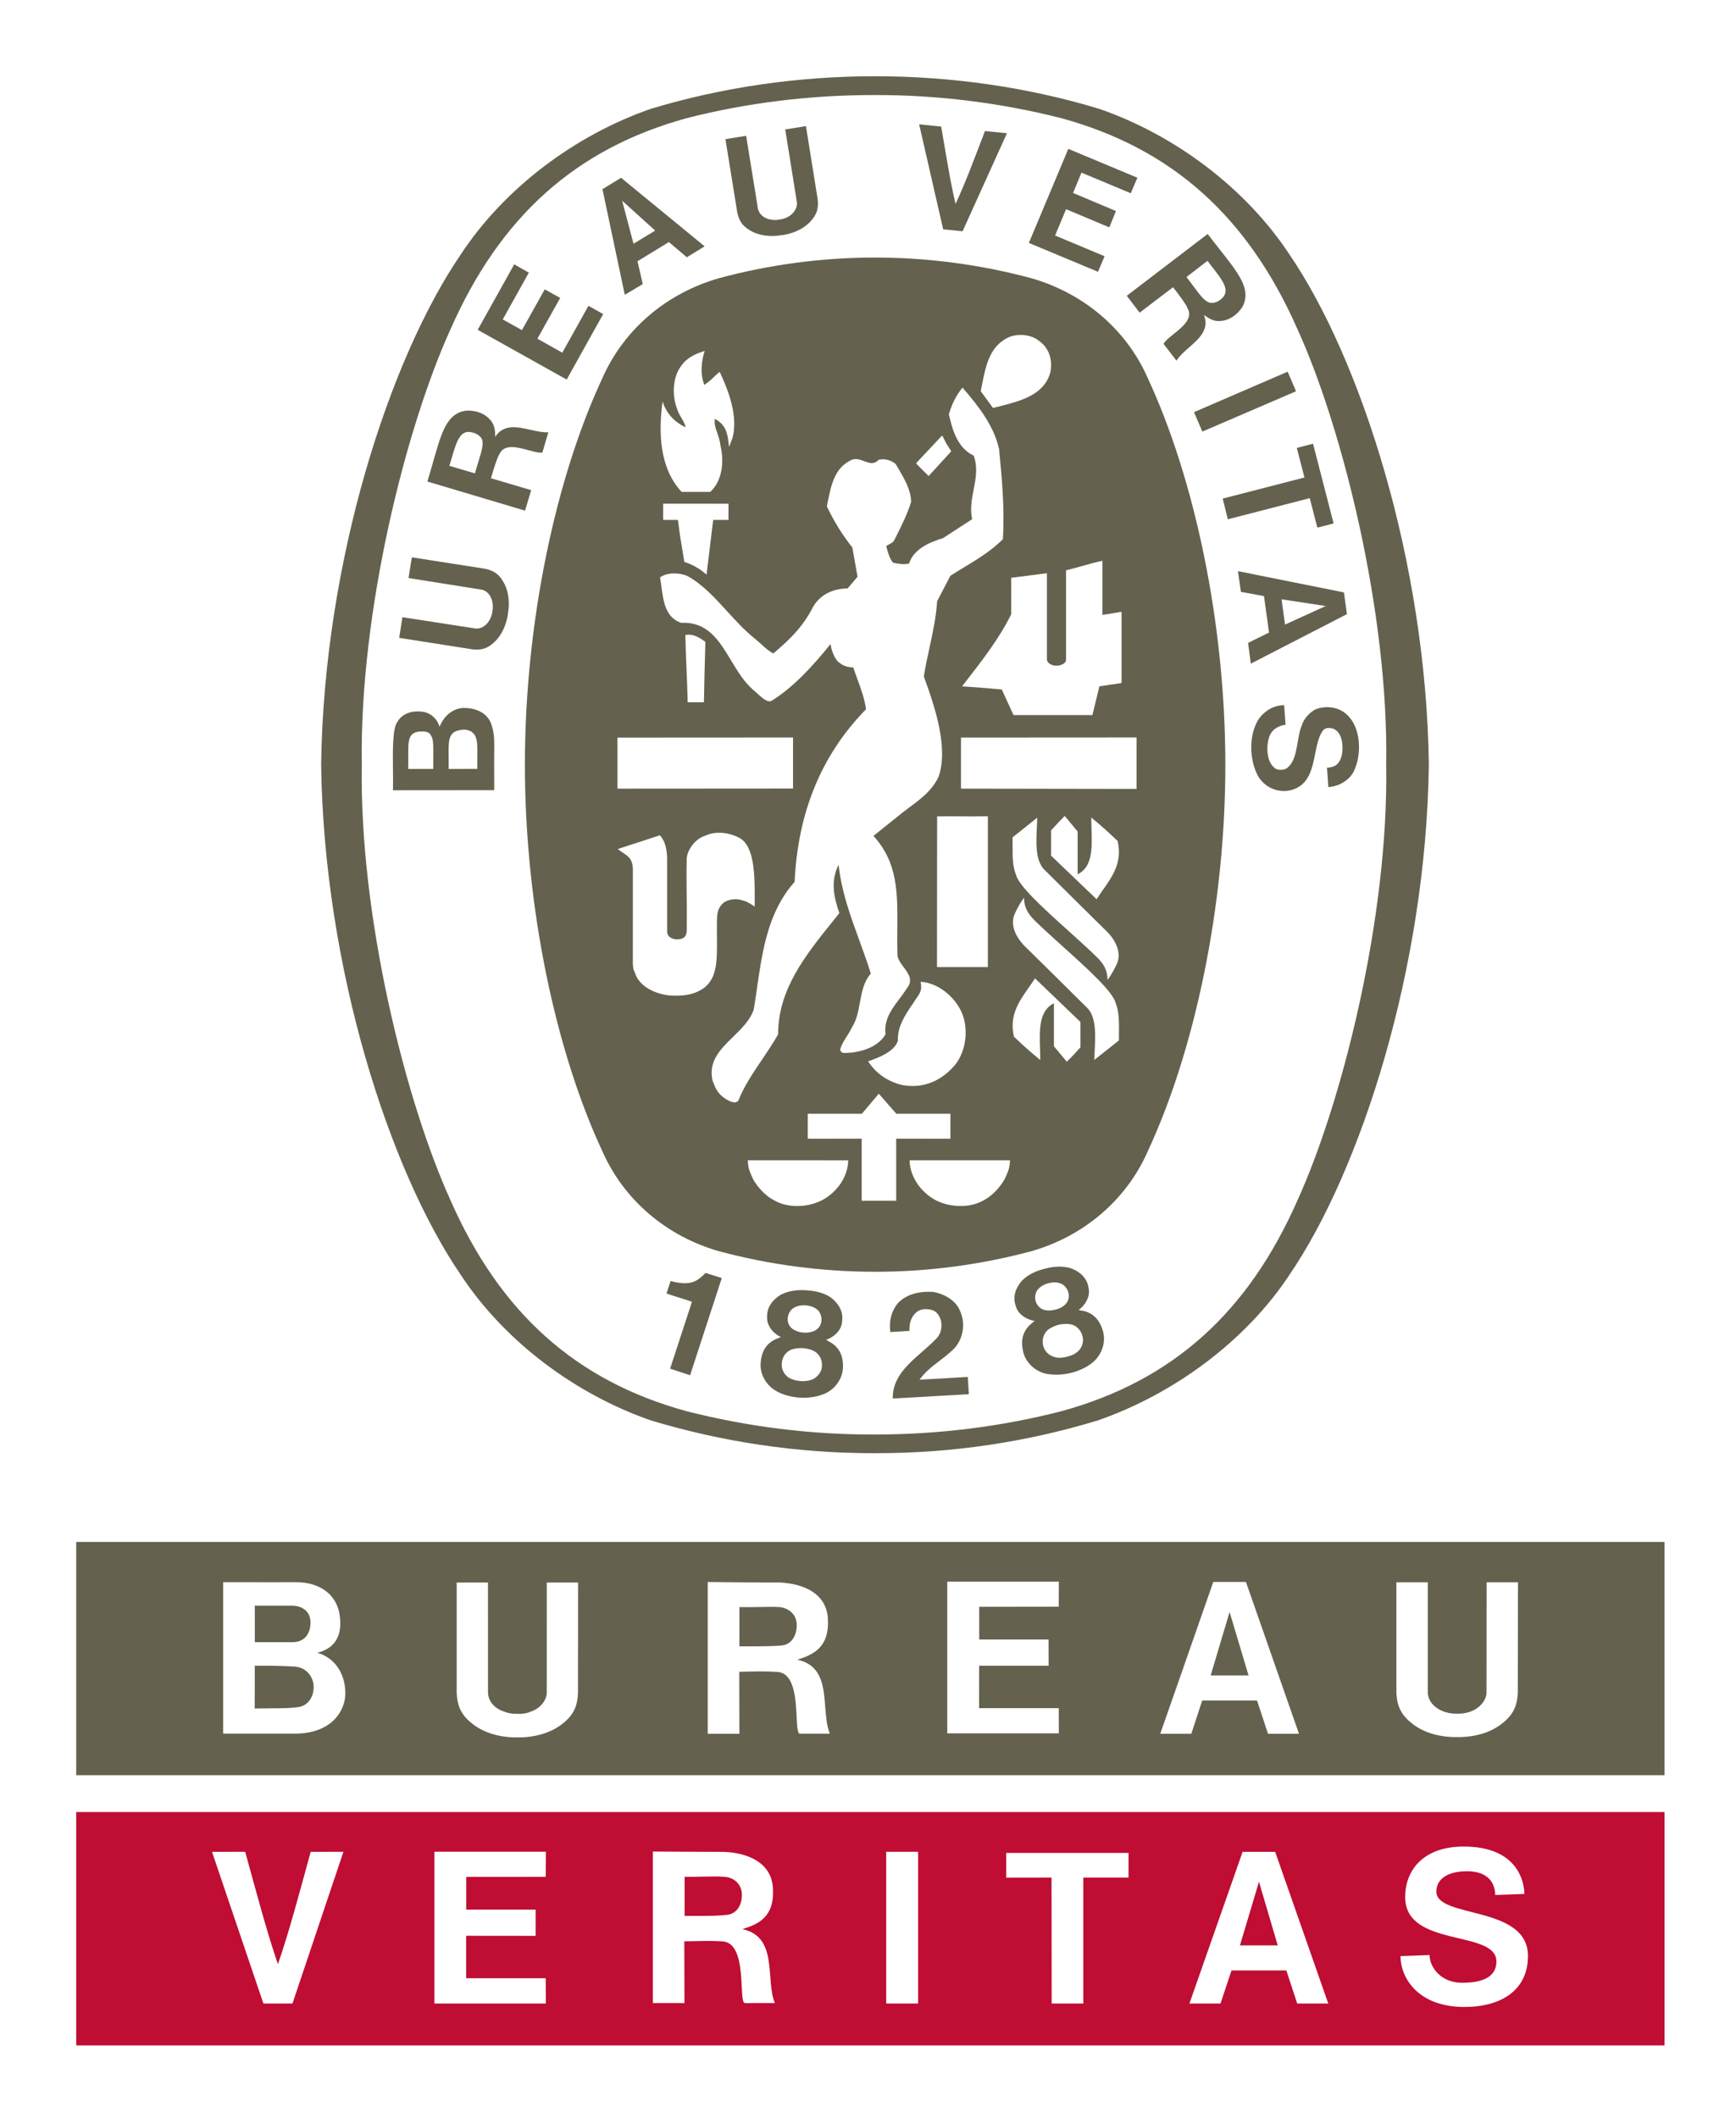 <svg role="img" aria-label="Logo Bureau veritas" width="205" height="250" viewBox="0 0 205 250" fill="none" xmlns="http://www.w3.org/2000/svg" class="label-bureau-veritas"><path d="M103.332 171.542H103.131C93.987 171.542 85.166 170.172 76.835 167.665C67.876 164.544 59.574 158.317 54.433 150.523C45.948 138.125 38.251 114.166 37.924 90.302V90.231C38.246 66.372 45.95 42.406 54.433 30.004C59.565 22.219 67.872 15.969 76.835 12.854C85.169 10.328 94.177 9 103.332 9C112.477 9 121.492 10.328 129.826 12.854C138.791 15.962 147.095 22.217 152.245 30.002C160.719 42.406 168.41 66.374 168.728 90.229V90.3C168.41 114.17 160.719 138.125 152.245 150.521C147.095 158.317 138.589 164.571 129.637 167.675C121.169 170.247 112.365 171.549 103.515 171.538L103.332 171.542ZM163.692 90.273C163.992 72.298 158.507 50.481 153.225 38.881C147.376 25.599 138.443 17.542 125.328 13.949C118.104 12.12 110.68 11.202 103.228 11.218C95.612 11.218 88.148 12.142 81.085 13.951C67.973 17.546 59.035 25.604 53.194 38.883C47.911 50.485 42.432 72.302 42.724 90.275C42.43 108.246 47.911 130.063 53.194 141.671C59.035 154.945 67.975 163.002 81.085 166.588C88.322 168.429 95.761 169.353 103.228 169.338C110.847 169.338 118.262 168.402 125.328 166.588C138.447 163 147.38 154.943 153.225 141.671C158.507 130.059 163.992 108.242 163.692 90.273ZM112.326 53.271L112.322 53.263C111.98 52.694 111.881 52.544 111.833 52.473C111.822 52.456 111.814 52.443 111.806 52.431C111.783 52.394 111.763 52.355 111.685 52.207L111.684 52.205L111.683 52.203C111.609 52.062 111.484 51.823 111.258 51.398" fill="#64614E"></path><path d="M110.615 157.963C108.583 160.137 105.358 161.8 105.427 165.088L114.409 164.577C114.376 164.009 114.337 163.402 114.298 162.803L114.281 162.539L108.587 162.87C109.697 161.278 111.423 160.501 112.758 159.09C113.797 157.908 114.011 156.117 113.359 154.729C112.852 153.451 111.415 152.708 110.194 152.502C108.662 152.408 107.082 152.718 106.022 153.837C105.254 154.779 104.954 155.988 105.138 157.24L107.399 157.106C107.365 156.291 107.541 155.521 108.17 154.938C108.629 154.549 109.222 154.444 109.928 154.607C110.393 154.71 110.736 154.984 110.983 155.525C111.365 156.386 111.153 157.433 110.615 157.963Z" fill="#64614E"></path><path d="M85.198 150.975L85.236 150.866L83.31 150.261C83.103 150.491 83.038 150.556 82.663 150.862C81.611 151.729 80.379 151.522 79.187 151.214L78.708 152.693C79.627 153.013 80.767 153.336 81.712 153.669L81.67 153.801L79.131 161.561L81.492 162.342L85.198 150.975Z" fill="#64614E"></path><path d="M141.981 50.948L153.045 46.187L152.056 43.876L140.997 48.652L141.981 50.948Z" fill="#64614E"></path><path d="M108.541 14.678L111.377 27.072L113.669 27.3L118.909 15.726L116.313 15.472C115.201 18.363 113.977 21.662 112.84 24.068C112.217 21.485 111.675 18.013 111.143 14.944L108.541 14.678Z" fill="#64614E"></path><path d="M61.637 38.969L64.329 34.156L66.152 35.171L63.458 39.983L66.401 41.631L69.49 36.101L71.226 37.077L66.917 44.806L56.41 38.933L60.724 31.206L62.45 32.187L59.368 37.708L61.637 38.969Z" fill="#64614E"></path><path d="M155.052 52.376L153.135 52.877L154.042 56.366L144.384 58.857L144.994 61.299L154.665 58.804L155.563 62.283L157.482 61.791L155.052 52.376Z" fill="#64614E"></path><path d="M95.832 25.999C94.98 26.998 93.727 27.551 92.384 27.759L92.352 27.75C91.005 27.983 89.631 27.851 88.529 27.174C87.57 26.619 87.222 25.901 87.054 25.025L85.665 16.427L88.11 16.031L89.503 24.632C89.648 25.335 90.268 25.771 90.919 25.903C91.297 25.985 91.687 25.988 92.065 25.911C92.453 25.87 92.826 25.742 93.157 25.536C93.731 25.201 94.179 24.537 94.106 23.886L92.723 15.281L95.172 14.888L96.555 23.509C96.664 24.389 96.559 25.174 95.832 25.999Z" fill="#64614E"></path><path d="M157.128 90.577L156.892 90.612H156.703L156.858 92.912C158.245 92.835 159.613 91.932 160.022 90.683C160.772 88.884 160.7 85.918 159.102 84.402C158.1 83.426 156.527 83.235 155.281 83.765C154.635 84.127 153.969 84.852 153.753 85.554C153.041 87.221 153.334 89.71 151.926 90.707C151.541 90.926 150.785 90.972 150.466 90.608C149.567 89.898 149.456 87.979 149.959 86.779C150.303 86.036 151.038 85.648 151.807 85.554L151.644 83.244C150.422 83.256 149.41 83.857 148.664 84.835C147.426 86.723 147.508 89.76 148.599 91.685C149.383 92.906 150.732 93.576 152.259 93.318C155.75 92.571 154.813 88.31 156.175 86.295C156.462 85.862 156.994 85.9 157.422 86.01C158.224 86.337 158.498 87.215 158.53 88.086C158.565 88.941 158.39 89.999 157.598 90.424L157.386 90.507L157.128 90.577Z" fill="#64614E"></path><path d="M59.392 68.613C60.074 69.703 60.21 71.082 59.985 72.431H59.989V72.454C59.781 73.793 59.236 75.062 58.25 75.908C57.435 76.646 56.641 76.759 55.759 76.648L47.14 75.295L47.521 72.855L56.125 74.189C56.84 74.275 57.441 73.812 57.772 73.251C57.974 72.916 58.103 72.544 58.151 72.157C58.218 71.755 58.218 71.361 58.128 70.997C57.994 70.358 57.504 69.694 56.854 69.604L48.24 68.234L48.634 65.79L57.238 67.132C58.126 67.312 58.843 67.654 59.392 68.613Z" fill="#64614E"></path><path d="M126.715 22.778L131.776 24.91L130.995 26.839L125.892 24.694L124.593 27.801L130.436 30.247L129.661 32.084L121.496 28.676L126.153 17.575L134.309 20.979L133.528 22.814L127.71 20.378L126.715 22.778Z" fill="#64614E"></path><path fill-rule="evenodd" clip-rule="evenodd" d="M54.55 83.577C55.989 83.507 57.38 84.019 57.959 85.317C58.389 86.538 58.382 87.186 58.362 89.082C58.353 89.906 58.342 90.966 58.363 92.409L58.359 93.276L46.402 93.287C46.425 92.589 46.415 91.752 46.405 90.881C46.379 88.537 46.35 85.954 46.926 85.215C47.502 84.197 48.667 83.866 49.87 84.012C51.03 84.155 51.715 85.068 51.902 85.801C52.413 84.549 53.339 83.732 54.55 83.577ZM51.164 90.767H48.2C48.218 90.204 48.214 89.695 48.211 89.239C48.197 87.463 48.19 86.496 49.528 86.356C50.53 86.285 50.796 86.496 51.032 87.11C51.181 87.59 51.178 88.093 51.169 89.43C51.167 89.805 51.164 90.244 51.164 90.767ZM53.002 90.767L56.362 90.765C56.356 90.219 56.361 89.741 56.366 89.319C56.383 87.827 56.391 87.049 55.864 86.53C55.449 86.113 54.774 86.055 54.211 86.205C52.934 86.45 52.95 87.515 52.975 89.3C52.982 89.745 52.989 90.235 52.977 90.767H53.002Z" fill="#64614E"></path><path fill-rule="evenodd" clip-rule="evenodd" d="M135.529 44.62C132.992 38.849 127.934 34.604 121.783 32.842C115.798 31.234 109.628 30.414 103.431 30.402H103.23C96.949 30.402 90.683 31.28 84.894 32.842C78.735 34.604 73.686 38.854 71.142 44.62C65.603 56.473 61.985 73.514 61.985 90.269C61.985 107.029 65.605 124.067 71.142 135.918C73.688 141.684 78.737 145.94 84.894 147.699C90.875 149.298 97.039 150.114 103.23 150.125H103.431C109.722 150.125 115.988 149.254 121.787 147.699C127.934 145.944 132.992 141.688 135.529 135.918C141.057 124.064 144.699 107.029 144.699 90.269C144.694 73.508 141.047 56.475 135.529 44.62ZM78.161 117.349C78.548 117.475 79.242 117.527 79.625 117.532C80.815 117.534 81.93 117.462 83.143 116.614C84.698 115.396 84.683 113.422 84.662 110.658C84.657 110.085 84.653 109.479 84.662 108.839C84.674 107.783 84.745 107.203 85.401 106.6C85.935 106.189 86.7 106.06 87.4 106.204C88.192 106.418 88.315 106.487 89.118 107.011L89.12 106.652C89.141 103.495 89.166 99.772 87.205 98.848C86.072 98.287 84.544 98.05 83.277 98.655C82.267 98.932 81.194 100.134 81.09 101.341C81.057 103.158 81.071 104.336 81.086 105.57C81.101 106.771 81.116 108.026 81.09 109.974C81.023 110.59 80.7 110.888 79.923 110.888C79.265 110.858 78.77 110.525 78.779 109.958V101.158C78.718 100.216 78.573 99.305 77.924 98.601L73.355 100.092L72.946 100.233C73.175 100.402 73.379 100.539 73.56 100.661C74.299 101.157 74.656 101.397 74.735 102.534L74.729 113.801L74.794 114.402L74.962 114.788L75.096 115.156L75.238 115.435C75.999 116.648 77.262 117.123 78.161 117.349ZM72.913 87.068L93.645 87.056V93.082L72.913 93.096V87.068ZM83.298 75.772C82.634 75.278 81.796 74.744 80.93 74.974C80.965 76.488 81.016 77.721 81.069 78.989C81.112 80.018 81.156 81.07 81.192 82.314L81.203 82.902H83.124C83.196 79.386 83.199 79.277 83.286 76.2L83.298 75.772ZM85.699 129.73C84.726 129.087 84.487 128.461 84.153 127.583L84.136 127.539C83.634 125.255 85.081 123.845 86.561 122.404C87.56 121.431 88.574 120.443 89.013 119.161C89.146 118.348 89.264 117.528 89.383 116.707C90.039 112.167 90.696 107.617 93.834 104.101C94.202 96.297 96.723 89.393 102.272 83.717C102.086 82.471 101.676 81.345 101.264 80.213C101.092 79.742 100.92 79.269 100.764 78.786C100.039 78.765 99.543 78.621 98.887 78.039C98.445 77.449 98.168 76.752 98.084 76.019C96.149 78.422 93.756 81.103 91.125 82.718C90.639 82.986 90.029 82.422 89.143 81.601C87.962 80.665 87.14 79.301 86.331 77.959C84.927 75.629 83.563 73.365 80.434 73.525C78.592 72.902 78.339 71.009 78.104 69.256C78.054 68.879 78.005 68.51 77.941 68.161C78.77 67.551 80.122 67.581 81.115 67.966C82.918 68.93 84.368 70.52 85.844 72.136C86.887 73.279 87.943 74.436 89.145 75.395C89.408 75.604 89.662 75.835 89.911 76.062C90.397 76.506 90.862 76.93 91.334 77.125C93.247 75.487 94.77 74.082 96.065 71.548C96.959 70.1 98.447 69.487 100.094 69.459L101.265 68.083L100.653 64.635C99.463 63.134 98.452 61.499 97.64 59.764C97.686 59.554 97.729 59.34 97.773 59.124C98.14 57.316 98.534 55.373 100.32 54.406C100.947 54.015 101.517 54.233 102.058 54.44C102.649 54.665 103.206 54.878 103.764 54.27C104.541 54.115 105.228 54.322 105.769 54.774C105.869 54.948 105.972 55.122 106.074 55.296C106.804 56.532 107.546 57.789 107.598 59.225C107.152 60.67 106.477 62.018 105.801 63.367L105.589 63.791C105.477 63.995 105.256 64.115 105.029 64.237C104.897 64.308 104.763 64.38 104.648 64.47C104.663 64.52 104.678 64.571 104.692 64.622L104.736 64.779C104.899 65.361 105.071 65.974 105.467 66.426C106.058 66.548 106.634 66.653 107.344 66.527C107.912 64.784 109.791 64.003 111.354 63.525L114.798 61.288C114.535 60.077 114.756 58.934 114.975 57.797C115.229 56.486 115.481 55.184 114.987 53.794C113.024 52.866 112.454 50.654 112.048 48.912C112.351 47.837 112.89 46.677 113.659 45.757L113.778 45.893C115.655 48.076 117.386 50.321 117.983 53.032C118.314 56.494 118.653 60.044 118.425 63.655C117.046 65.028 115.468 65.984 113.881 66.945C113.328 67.28 112.773 67.616 112.226 67.97L110.663 70.978C110.537 72.899 110.145 74.7 109.753 76.507C109.513 77.612 109.272 78.719 109.092 79.857C110.43 83.48 112.004 88.304 110.847 91.659C110.101 93.298 108.705 94.331 107.45 95.259C107.179 95.46 106.915 95.655 106.666 95.851L103.146 98.672C106.022 101.837 105.994 105.35 105.96 109.594C105.952 110.563 105.944 111.57 105.97 112.62C105.96 113.156 106.333 113.657 106.709 114.163C107.287 114.94 107.872 115.727 107.087 116.669C106.818 117.096 106.513 117.503 106.209 117.908C105.276 119.154 104.359 120.377 104.566 122.102C103.498 123.928 100.913 124.314 99.683 124.297C99.623 124.301 99.563 124.293 99.507 124.272C99.45 124.252 99.399 124.22 99.356 124.179C99.312 124.137 99.278 124.087 99.255 124.032C99.232 123.977 99.221 123.917 99.222 123.857C99.368 123.316 99.673 122.841 99.978 122.366C100.201 122.019 100.424 121.671 100.586 121.298C101.166 120.41 101.356 119.366 101.546 118.324C101.768 117.107 101.99 115.891 102.832 114.926C102.418 113.577 101.936 112.259 101.454 110.944C100.44 108.171 99.428 105.406 99.063 102.373L99.031 102.086C97.98 104.141 98.564 106.162 99.117 107.786C98.856 108.113 98.593 108.44 98.331 108.767C95.098 112.79 91.883 116.79 91.883 122.104C91.313 123.117 90.652 124.096 89.99 125.074C88.931 126.641 87.872 128.207 87.188 129.919C86.822 130.378 86.141 129.985 85.715 129.74L85.699 129.73ZM84.218 61.376H86.023L86.025 59.46C84.888 59.46 83.942 59.458 83.045 59.457C81.552 59.455 80.194 59.453 78.309 59.458V61.374H80.057C80.285 63.193 80.342 63.53 80.688 65.586L80.813 66.332C81.784 66.639 82.678 67.151 83.434 67.834L84.218 61.376ZM78.238 47.422V47.406C78.712 48.799 79.585 49.789 80.972 50.443C80.891 50.058 80.678 49.694 80.463 49.325C80.262 48.981 80.058 48.632 79.956 48.258C79.355 46.735 79.414 44.57 80.402 43.246C81.1 42.205 82.11 41.776 83.218 41.424C82.797 42.678 82.671 44.172 83.178 45.437C83.866 44.928 83.936 44.86 84.404 44.408L84.509 44.308C84.659 44.162 84.752 44.088 84.86 44.003C84.9 43.971 84.941 43.938 84.988 43.899C86.021 46.092 87.18 49.117 86.505 51.67L86.088 52.761C85.929 50.964 85.636 50.099 84.416 49.448C84.327 50.037 84.499 50.533 84.695 51.097C84.847 51.536 85.014 52.017 85.083 52.615C85.575 54.737 85.19 56.844 83.876 58.065H80.495C77.912 55.313 77.731 51.165 78.238 47.422ZM111.806 52.431C111.814 52.443 111.822 52.456 111.833 52.473C111.881 52.544 111.98 52.694 112.322 53.263L112.328 53.275L109.666 56.19L109.487 56.018C108.93 55.479 108.818 55.371 108.17 54.686C108.858 53.961 109.233 53.56 109.639 53.126C110.039 52.698 110.469 52.237 111.26 51.402C111.484 51.824 111.609 52.062 111.683 52.203L111.684 52.205L111.685 52.207C111.763 52.355 111.783 52.394 111.806 52.431ZM119.414 39.691C120.468 39.388 121.894 39.518 122.774 40.301C123.966 41.168 124.31 42.628 124.027 43.983C123.275 46.637 120.508 47.336 118.022 47.965C117.765 48.03 117.511 48.094 117.262 48.16L115.812 46.18C115.865 45.928 115.916 45.671 115.966 45.412C116.422 43.088 116.904 40.632 119.414 39.691ZM124.882 78.577C125.062 78.577 125.864 78.409 125.887 77.898V67.319C126.543 67.166 127.204 66.98 127.858 66.796C128.649 66.574 129.429 66.355 130.178 66.2V72.578C130.692 72.517 131.052 72.455 131.489 72.379C131.759 72.332 132.059 72.28 132.443 72.22V80.625L129.828 81.017L129.001 84.408H119.682L118.301 81.392C116.458 81.22 116.005 81.188 114.683 81.094L114.157 81.056L113.608 81.017L113.947 80.581C115.976 77.972 118.009 75.358 119.414 72.505V68.207L123.627 67.668V77.863C123.627 78.217 124.146 78.577 124.679 78.577H124.882ZM124.882 78.577L124.892 78.581V78.577H124.882ZM134.211 93.128L113.479 93.094V87.064L134.211 87.052V93.128ZM110.663 96.37L110.646 114.161H116.655V96.358C115.315 96.381 114.445 96.373 113.578 96.365C112.742 96.357 111.91 96.35 110.663 96.37ZM123.202 102.534L123.784 103.113L123.791 103.12C126.283 105.594 128.571 107.866 130.84 110.092C131.758 111.076 132.468 112.484 131.888 113.78C131.588 114.419 131.211 115.121 130.781 115.684C130.781 114.419 130.241 113.686 129.518 112.978C128.531 112.009 127.331 110.928 126.119 109.836C123.234 107.237 120.279 104.574 119.958 103.213C119.564 102.216 119.569 101.053 119.575 99.887C119.576 99.537 119.578 99.186 119.569 98.84C120.128 98.412 120.622 98.014 121.157 97.582C121.562 97.256 121.991 96.911 122.489 96.519C122.478 96.863 122.461 97.208 122.445 97.551C122.35 99.501 122.259 101.375 123.202 102.534ZM131.98 99.275C130.775 98.13 130.138 97.552 128.867 96.506C128.867 96.937 128.88 97.378 128.894 97.82C128.966 100.077 129.037 102.343 127.255 103.207V98.151L125.732 96.32C125.096 96.951 124.843 97.229 124.386 97.73L124.119 98.023V101.005L129.495 106.15C129.737 105.772 129.992 105.408 130.245 105.047C131.422 103.37 132.545 101.77 131.98 99.275ZM132.133 122.81C131.885 123.008 131.647 123.198 131.412 123.386C130.734 123.928 130.072 124.458 129.218 125.124C129.23 124.779 129.247 124.432 129.264 124.088C129.361 122.14 129.453 120.273 128.515 119.109C125.975 116.584 123.429 114.067 120.876 111.556C119.967 110.569 119.232 109.16 119.833 107.859C120.118 107.237 120.503 106.525 120.928 105.965C120.928 107.23 121.486 107.949 122.19 108.667C123.166 109.622 124.349 110.687 125.545 111.765C128.447 114.379 131.431 117.067 131.758 118.434C132.156 119.458 132.145 120.631 132.134 121.822C132.13 122.151 132.127 122.481 132.133 122.81ZM127.477 123.752L127.591 123.625L127.582 120.634L122.223 115.491C121.986 115.86 121.735 116.216 121.487 116.57C120.301 118.257 119.165 119.873 119.73 122.374C120.731 123.333 121.768 124.252 122.841 125.128C122.841 124.7 122.828 124.261 122.814 123.822C122.744 121.567 122.673 119.305 124.456 118.428V123.505L125.975 125.327C126.685 124.636 126.928 124.365 127.477 123.752ZM108.706 115.9C110.753 115.992 112.791 117.678 113.59 119.574C114.402 121.503 114.074 124.033 112.831 125.644C111.26 127.535 109.11 128.541 106.58 128.088C104.996 127.74 103.433 126.769 102.52 125.279C103.816 124.844 105.668 124.096 106.033 122.833C105.958 121.19 106.884 119.823 107.78 118.5C107.956 118.241 108.13 117.984 108.296 117.726C108.796 117.05 108.857 116.639 108.706 115.9ZM101.753 141.74H105.83L105.828 134.414L112.23 134.42V131.473H105.851C105.508 131.083 105.272 130.816 105.071 130.589L105.068 130.586C104.677 130.144 104.419 129.853 103.777 129.104L101.78 131.473H95.388V134.42L101.753 134.414V141.74ZM97.709 141.29C96.063 142.482 93.329 142.76 91.512 141.743C90.465 141.238 89.524 140.222 88.948 139.231L88.87 139.058C88.499 138.234 88.342 137.886 88.305 136.967C92.637 136.967 95.562 136.967 100.163 136.971C100.138 138.617 99.214 140.224 97.709 141.29ZM116.058 141.74C117.105 141.236 118.035 140.224 118.616 139.231C119.062 138.28 119.217 137.947 119.271 136.965L107.411 136.967C107.441 138.613 108.369 140.218 109.858 141.286C111.488 142.48 114.233 142.76 116.058 141.74Z" fill="#64614E"></path><path fill-rule="evenodd" clip-rule="evenodd" d="M98.185 158.524C99.27 159.232 99.589 160.286 99.545 161.433C99.49 162.724 98.686 163.874 97.535 164.45C96.668 164.856 95.558 165.055 94.452 164.986C93.329 164.906 92.248 164.596 91.454 164.077C90.391 163.373 89.706 162.139 89.83 160.841C89.914 159.695 90.35 158.7 91.529 158.114L92.21 157.835C91.387 157.46 90.534 156.541 90.584 155.487C90.538 154.306 91.242 153.418 92.21 152.829C93.082 152.377 94.152 152.228 95.218 152.314C96.297 152.362 97.341 152.632 98.149 153.185C99.033 153.891 99.624 154.842 99.438 156.021C99.373 157.075 98.405 157.881 97.546 158.16L98.185 158.524ZM93.044 156.013C92.92 155.464 93.176 154.66 93.806 154.348C94.158 154.138 94.651 154.048 95.109 154.086C95.581 154.115 96.048 154.253 96.392 154.507C96.98 154.896 97.117 155.722 96.928 156.254C96.8 156.683 96.501 156.924 96.151 157.117C95.759 157.274 95.336 157.339 94.915 157.307C94.496 157.292 94.088 157.172 93.727 156.959C93.552 156.86 93.4 156.724 93.282 156.561C93.164 156.397 93.083 156.21 93.044 156.013ZM94.565 163.03C95.166 163.069 95.763 162.96 96.153 162.72C96.685 162.386 97.01 161.863 97.056 161.35C97.137 160.541 96.769 159.777 96.025 159.431C95.723 159.287 95.267 159.182 94.806 159.14C94.336 159.111 93.89 159.182 93.553 159.282C92.784 159.527 92.323 160.235 92.311 161.05C92.306 161.339 92.368 161.624 92.494 161.884C92.619 162.144 92.803 162.371 93.031 162.548C93.4 162.814 93.97 162.986 94.565 163.03Z" fill="#64614E"></path><path fill-rule="evenodd" clip-rule="evenodd" d="M128.098 154.781C129.34 155.154 129.95 156.05 130.256 157.173C130.595 158.424 130.157 159.749 129.233 160.652C128.527 161.306 127.542 161.796 126.451 162.07C125.355 162.324 124.249 162.338 123.317 162.114C122.093 161.75 121.073 160.759 120.811 159.513C120.558 158.371 120.679 157.307 121.624 156.39L122.181 155.927C121.295 155.793 120.197 155.179 119.952 154.167C119.542 153.041 119.958 151.995 120.7 151.151C121.404 150.458 122.374 149.995 123.417 149.756C124.452 149.476 125.54 149.423 126.47 149.716C127.545 150.119 128.376 150.858 128.548 152.033C128.789 153.057 128.112 154.115 127.371 154.639L128.098 154.781ZM122.439 153.927C122.139 153.445 122.139 152.607 122.657 152.111C122.959 151.805 123.371 151.579 123.836 151.47C124.283 151.348 124.773 151.34 125.19 151.491C125.85 151.694 126.233 152.431 126.22 153.003C126.214 153.202 126.168 153.397 126.083 153.577C125.999 153.757 125.879 153.918 125.73 154.05C125.41 154.325 125.025 154.513 124.612 154.599C124.182 154.714 123.753 154.731 123.367 154.641C123.171 154.593 122.987 154.505 122.828 154.382C122.668 154.259 122.535 154.104 122.439 153.927ZM125.982 160.154C126.568 160.03 127.105 159.749 127.415 159.402C127.609 159.19 127.749 158.935 127.824 158.657C127.9 158.38 127.907 158.089 127.846 157.808C127.683 157.022 127.1 156.404 126.283 156.304C125.95 156.256 125.485 156.287 125.028 156.365C124.588 156.497 124.172 156.689 123.876 156.888C123.214 157.343 122.994 158.179 123.214 158.951C123.299 159.226 123.448 159.477 123.648 159.683C123.849 159.89 124.096 160.045 124.369 160.137C124.796 160.325 125.393 160.317 125.982 160.154Z" fill="#64614E"></path><path fill-rule="evenodd" clip-rule="evenodd" d="M158.702 69.931L146.186 67.421L146.534 69.866L149.259 70.364L149.857 74.671L147.38 75.89L147.707 78.34L159.054 72.496L158.702 69.931ZM151.336 70.745L151.746 73.728L156.535 71.546L156.544 71.537H156.535L151.336 70.745Z" fill="#64614E"></path><path fill-rule="evenodd" clip-rule="evenodd" d="M142.61 27.62L133.057 34.916L134.578 36.908L138.357 34.028L138.522 33.906C139.235 34.803 140.115 35.999 140.217 36.355C140.936 37.555 139.677 38.563 138.601 39.424C138.071 39.848 137.586 40.236 137.404 40.594L138.925 42.578C139.282 42.012 139.851 41.511 140.423 41.007C141.622 39.951 142.839 38.88 142.17 37.167C142.84 37.664 143.429 38.032 144.376 37.859C145.325 37.727 146.192 37.061 146.743 36.177C147.76 34.163 146.337 32.361 144.032 29.445C143.587 28.881 143.109 28.276 142.61 27.62ZM143.098 35.756C143.655 35.737 144.007 35.515 144.418 35.1C145.218 34.175 144.298 32.996 143.219 31.614C143.011 31.347 142.796 31.072 142.587 30.79L140.106 32.704C140.41 33.086 140.687 33.461 140.945 33.81C141.775 34.934 142.407 35.789 143.098 35.756Z" fill="#64614E"></path><path fill-rule="evenodd" clip-rule="evenodd" d="M73.34 20.987L71.145 22.332L73.78 34.801L75.902 33.531L75.282 30.838L78.986 28.573L81.106 30.369L83.208 29.078L73.34 20.987ZM73.47 23.706L74.811 28.775L77.369 27.218L73.478 23.704L73.466 23.676L73.47 23.693L73.457 23.689L73.47 23.706Z" fill="#64614E"></path><path fill-rule="evenodd" clip-rule="evenodd" d="M58.474 51.574C58.47 50.751 58.43 50.059 57.739 49.406C57.083 48.721 56.031 48.409 55 48.48C52.767 48.82 52.148 50.998 51.145 54.525C50.941 55.242 50.721 56.016 50.469 56.842L62 60.277L62.729 57.862L58.168 56.509L57.979 56.456C58.285 55.346 58.738 53.945 58.964 53.635C59.514 52.358 61.078 52.782 62.411 53.144C63.059 53.319 63.653 53.48 64.049 53.423L64.751 51.029C64.098 51.065 63.372 50.902 62.64 50.737C61.075 50.385 59.475 50.026 58.474 51.574ZM53.062 54.99L56.084 55.88C56.214 55.397 56.356 54.941 56.488 54.516C56.898 53.195 57.213 52.183 56.792 51.654C56.452 51.243 56.052 51.082 55.463 50.987C54.272 50.887 53.863 52.286 53.382 53.933C53.281 54.278 53.178 54.635 53.062 54.99Z" fill="#64614E"></path><path d="M85.567 221.55C84.513 221.441 82.585 221.571 80.842 221.55V226.16C84.259 226.172 84.791 226.151 85.858 226.036C86.916 225.929 87.62 224.983 87.607 223.659C87.593 222.346 86.62 221.621 85.567 221.55ZM9 213.9V241.45H196.559V213.9H9ZM34.538 236.503H31.105L25.037 218.603L28.953 218.594C30.191 223.06 31.519 228.11 32.818 231.859C34.13 228.11 35.46 223.06 36.686 218.603L40.553 218.594L34.538 236.503ZM63.251 225.418V228.516L55.044 228.508V233.518H64.445L64.461 236.507H51.298V218.586H64.466L64.445 221.548L55.053 221.556V225.418H63.251ZM87.974 236.453C87.136 236.453 88.385 229.354 85.315 229.17C83.587 229.063 82.512 229.149 80.807 229.161L80.828 236.45H77.099V218.563C80.52 218.58 82.487 218.605 85.571 218.605C88.328 218.743 91.087 219.857 91.273 222.867C91.487 226.35 89.51 227.138 87.674 227.724C91.942 228.657 90.352 233.616 91.496 236.45L87.974 236.453ZM108.419 236.503H104.65V218.594H108.419V236.503ZM133.268 221.642H127.928V236.503H124.188L124.172 221.642L118.817 221.65V218.726H133.264V221.646H133.268V221.642ZM153.183 236.503L151.901 232.599H145.426L144.127 236.503H140.456L146.735 218.603H150.583L156.85 236.503H153.183ZM172.923 236.911C167.484 236.911 165.385 233.508 165.385 230.91L168.816 230.783C168.816 232.209 170.149 234.056 172.644 234.056C174.569 234.056 176.706 233.64 176.706 231.541C176.706 227.743 165.932 229.974 165.932 223.938C165.932 220.727 168.117 217.974 172.847 217.974C179.426 217.974 180.008 222.425 180.008 223.569L176.56 223.692C176.56 222.241 175.676 220.89 173.252 220.89C170.624 220.89 169.613 222.04 169.613 223.284C169.613 226.505 180.433 224.855 180.433 230.889C180.437 234.882 177.337 236.911 172.923 236.911ZM148.681 222.101L148.664 222.128V222.145L146.421 229.645H150.885L148.673 222.145V222.101H148.681Z" fill="#BF0D33"></path><path fill-rule="evenodd" clip-rule="evenodd" d="M9 209.552V182.017H196.559V209.552H9ZM34.823 204.645H26.351V186.77C28.734 186.778 30.456 186.775 32.214 186.772C33.107 186.771 34.009 186.77 35.012 186.77C37.763 186.77 39.941 188.263 40.149 190.996C40.344 192.877 39.749 194.532 37.469 195.104C39.48 195.663 40.769 197.49 40.781 199.865C40.798 201.886 39.221 204.645 34.823 204.645ZM36.663 191.524C36.663 192.963 35.871 193.847 34.57 193.847L30.093 193.849L30.09 189.539H34.436C35.615 189.539 36.663 190.136 36.663 191.524ZM30.09 196.629L30.343 196.629C31.62 196.628 33.164 196.628 34.823 196.736C36.212 196.817 37.044 198.017 37.042 199.134C37.042 200.246 36.438 201.379 35.154 201.522C34.246 201.636 33.926 201.639 32.447 201.653C31.869 201.658 31.113 201.665 30.076 201.681L30.09 196.662V196.629ZM66.605 203.329C67.87 202.288 68.207 201.163 68.251 199.827L68.264 186.809H64.57L64.566 199.827C64.547 200.782 63.714 201.683 62.783 202.005C62.281 202.234 61.69 202.345 61.101 202.303C60.514 202.334 59.924 202.223 59.417 202.005C58.474 201.683 57.667 200.889 57.627 199.827L57.623 186.809H53.928V199.827C53.986 201.159 54.324 202.288 55.595 203.329C57.07 204.586 59.058 205.105 61.072 205.091H61.122C63.133 205.105 65.134 204.586 66.605 203.329ZM94.074 202.687C93.968 200.567 93.814 197.483 91.803 197.362C90.459 197.275 89.503 197.297 88.338 197.324C88.011 197.331 87.668 197.339 87.295 197.345L87.312 204.659H83.576V186.749C87.004 186.782 88.975 186.801 92.044 186.801C94.816 186.933 97.573 188.039 97.762 191.043C97.969 194.52 96.002 195.322 94.156 195.921C97.066 196.545 97.261 199.056 97.45 201.489C97.539 202.627 97.626 203.747 97.988 204.649H94.468L94.466 204.659C94.173 204.653 94.13 203.804 94.074 202.687ZM87.316 189.706C88.143 189.727 89.005 189.711 89.795 189.696C90.684 189.68 91.481 189.665 92.036 189.706C93.111 189.817 94.083 190.523 94.083 191.841C94.083 193.158 93.404 194.128 92.34 194.233C91.278 194.331 90.756 194.344 87.316 194.339V189.706ZM123.834 196.631L123.822 193.537L115.634 193.539V189.675L125.024 189.662L125.033 186.705H111.861V204.611H125.033L125.024 201.637H115.618L115.626 196.631H123.834ZM149.735 204.659L148.442 200.74H141.965L140.68 204.659H137.014L143.274 186.74H147.129L153.393 204.659H149.735ZM147.437 197.774H142.966L145.199 190.289L147.437 197.774ZM177.565 203.298C178.839 202.251 179.174 201.128 179.233 199.8L179.254 186.778H175.55L175.537 199.8C175.525 200.753 174.687 201.637 173.771 201.995C173.235 202.214 172.657 202.314 172.078 202.29C171.473 202.301 170.888 202.209 170.377 201.995C169.462 201.633 168.634 200.862 168.605 199.8V186.778H164.897V199.8C164.949 201.128 165.297 202.251 166.56 203.298C168.031 204.561 170.027 205.068 172.036 205.055H172.093C174.104 205.068 176.095 204.561 177.565 203.298Z" fill="#64614E"></path></svg>